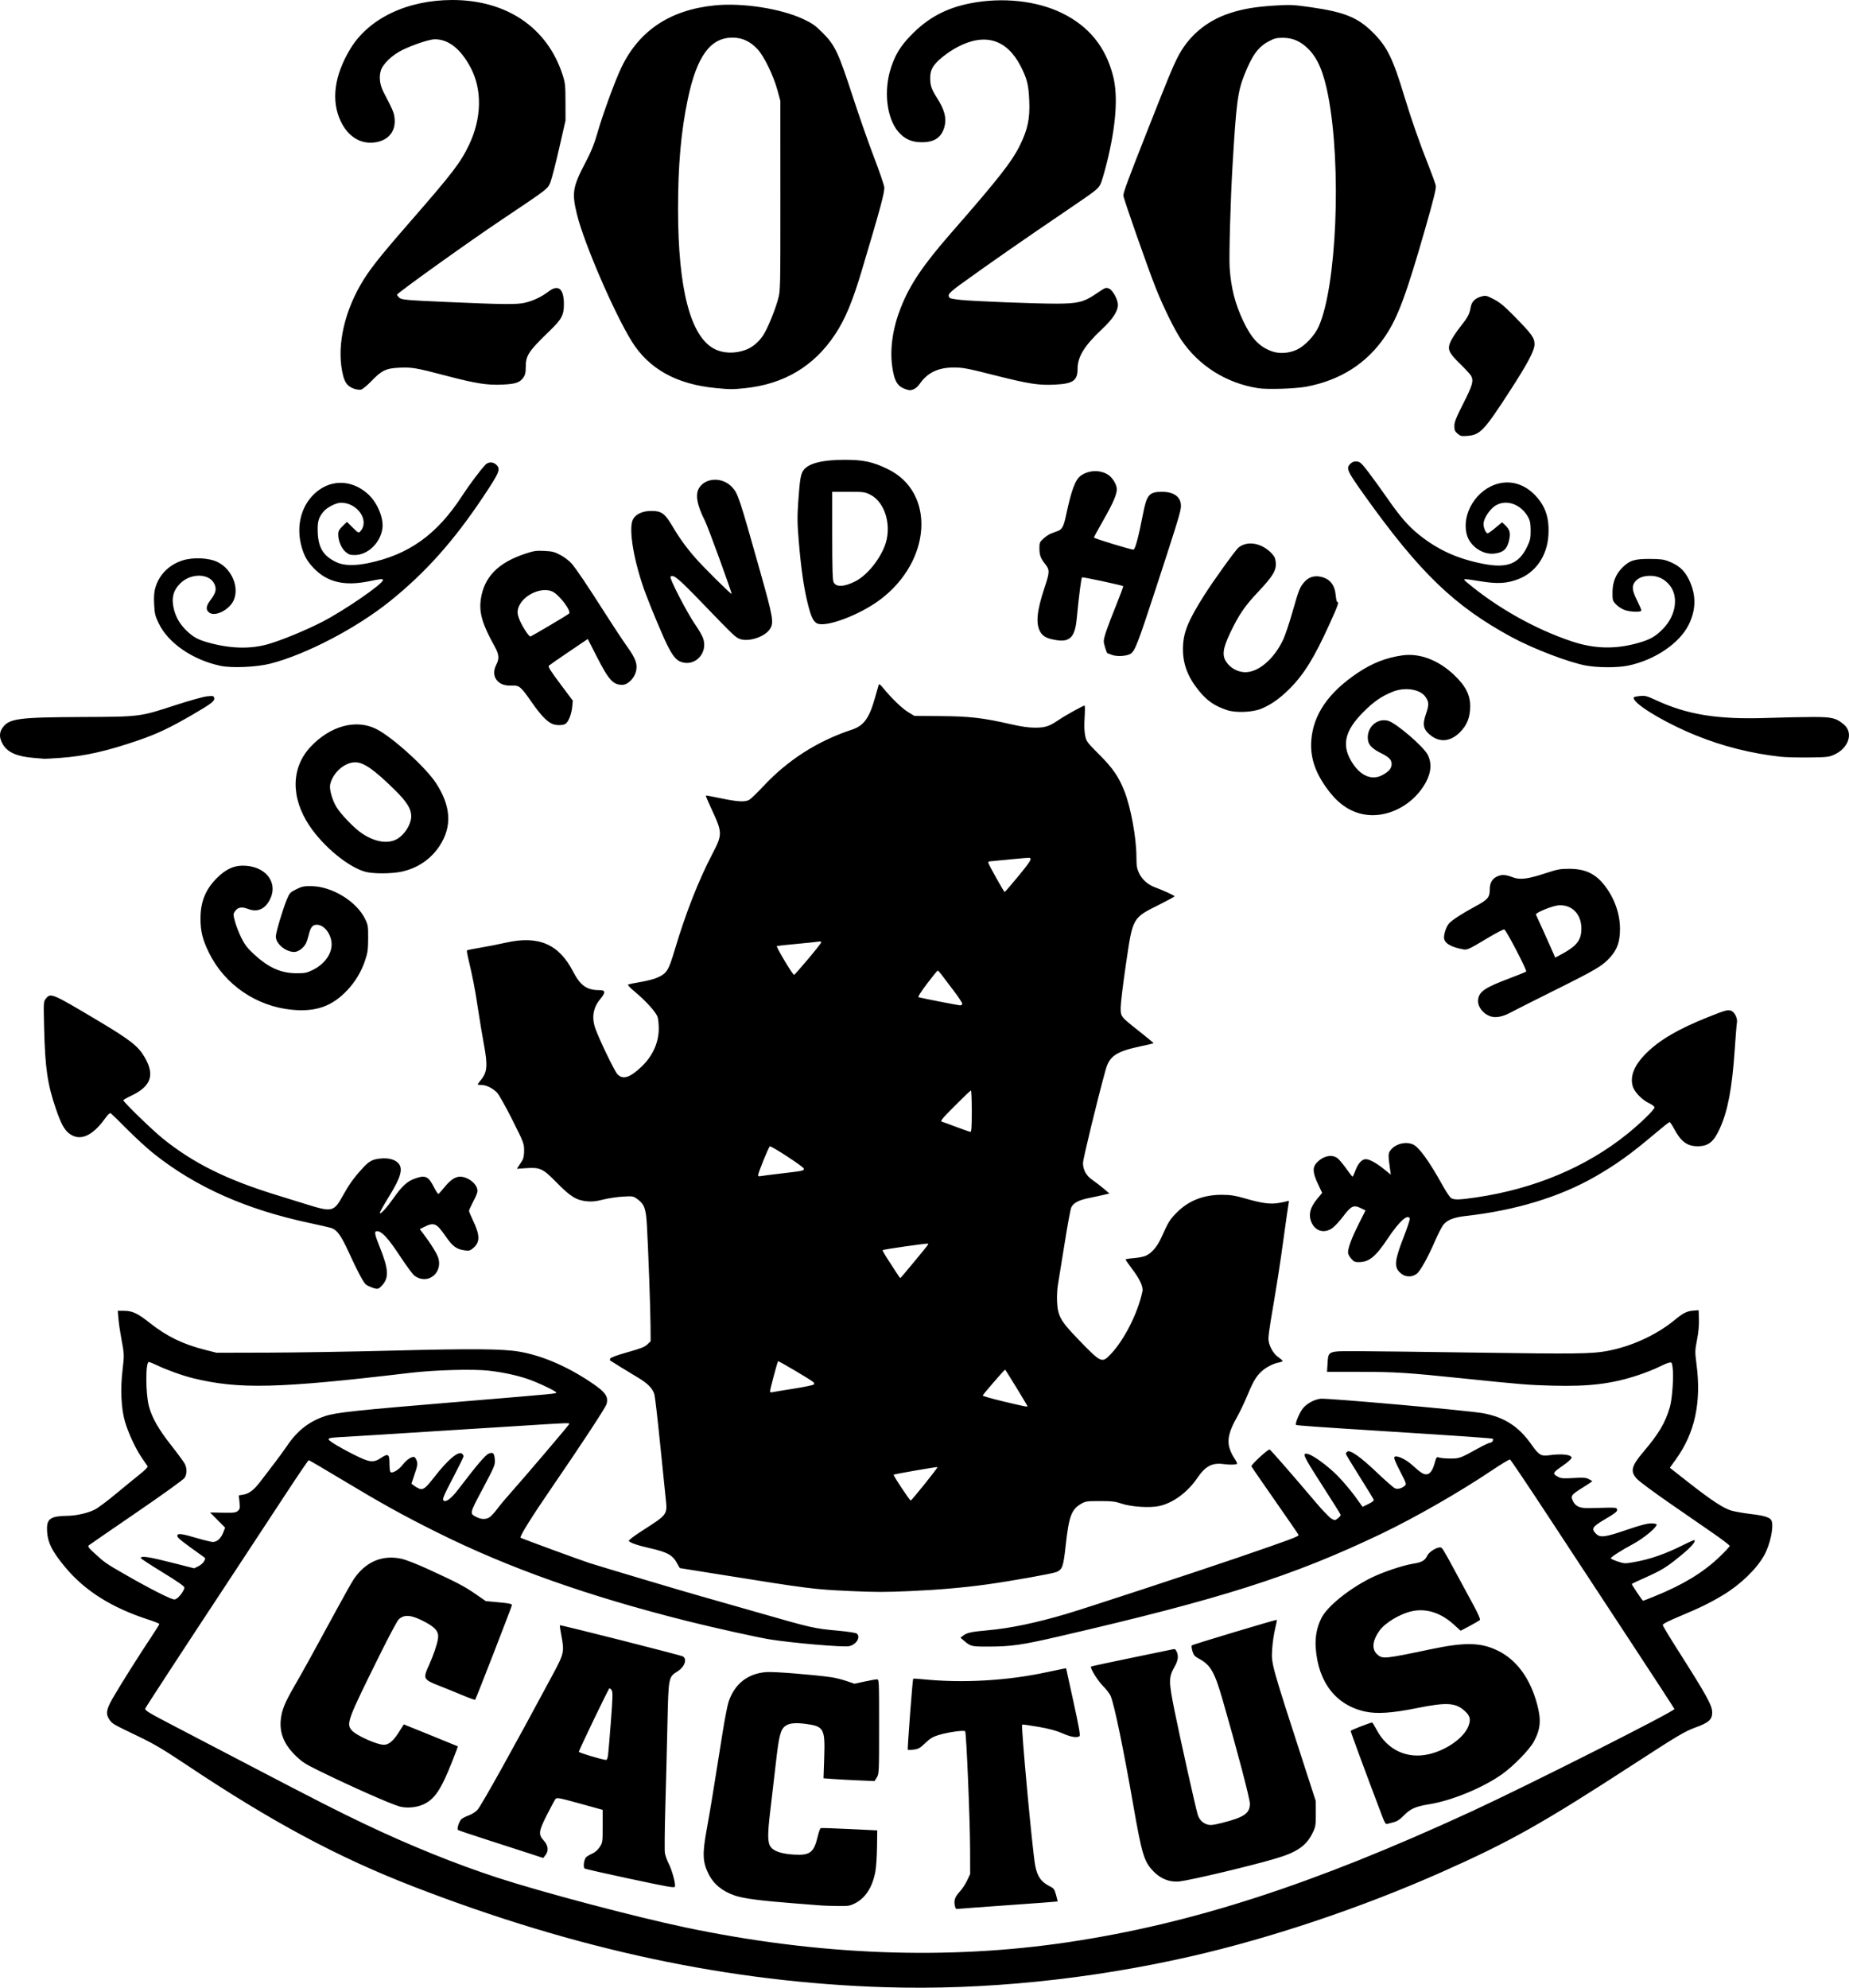 <?xml version="1.0" encoding="UTF-8" standalone="no"?>
<!-- Created with Inkscape (http://www.inkscape.org/) -->

<svg
   xmlns:dc="http://purl.org/dc/elements/1.1/"
   xmlns:cc="http://creativecommons.org/ns#"
   xmlns:rdf="http://www.w3.org/1999/02/22-rdf-syntax-ns#"
   xmlns:svg="http://www.w3.org/2000/svg"
   xmlns="http://www.w3.org/2000/svg"
   xmlns:sodipodi="http://sodipodi.sourceforge.net/DTD/sodipodi-0.dtd"
   xmlns:inkscape="http://www.inkscape.org/namespaces/inkscape"
   width="156.05mm"
   height="167.763mm"
   viewBox="0 0 156.05 167.763"
   version="1.1"
   id="svg83"
   inkscape:version="0.92.3 (2405546, 2018-03-11)"
   sodipodi:docname="2020 Go and Hug a Cactus.svg">
  <title
     id="title100">2020 Go and Hug a Cactus</title>
  <defs
     id="defs77" />
  <sodipodi:namedview
     id="base"
     pagecolor="#ffffff"
     bordercolor="#666666"
     borderopacity="1.0"
     inkscape:pageopacity="0.0"
     inkscape:pageshadow="2"
     inkscape:zoom="0.35"
     inkscape:cx="393.12084"
     inkscape:cy="134.64579"
     inkscape:document-units="mm"
     inkscape:current-layer="layer1"
     showgrid="false"
     fit-margin-top="0"
     fit-margin-left="0"
     fit-margin-right="0"
     fit-margin-bottom="0"
     inkscape:window-width="1920"
     inkscape:window-height="1017"
     inkscape:window-x="3832"
     inkscape:window-y="-8"
     inkscape:window-maximized="1" />
  <g
     inkscape:label="Layer 1"
     inkscape:groupmode="layer"
     id="layer1"
     transform="translate(-1.82,-16.695)">
    <path
       style="fill:#000000;stroke-width:1"
       d="m 76.565,184.416 c -13.17,-0.411 -26.077,-3.163 -39.835,-8.491 -6.403,-2.48 -11.955,-5.458 -19.207,-10.301 -1.904,-1.272 -2.722,-1.756 -4.004,-2.37 -2.162,-1.036 -2.224,-1.072 -2.462,-1.418 -0.33,-0.48 -0.274,-0.855 0.266,-1.797 0.595,-1.038 2.275,-3.71 3.223,-5.124 0.397,-0.593 0.722,-1.113 0.722,-1.154 0,-0.041 -0.425,-0.213 -0.943,-0.38 -3.082,-0.997 -5.35,-2.428 -7.004,-4.418 -1.179,-1.419 -1.533,-2.177 -1.533,-3.286 0,-0.808 0.367,-1.033 1.703,-1.047 0.757,-0.008 1.74,-0.229 2.319,-0.522 0.266,-0.134 1.052,-0.718 1.747,-1.297 0.695,-0.579 1.607,-1.324 2.025,-1.656 0.448,-0.355 0.735,-0.645 0.698,-0.705 -0.035,-0.056 -0.239,-0.354 -0.455,-0.663 -0.536,-0.767 -1.172,-2.125 -1.462,-3.121 -0.319,-1.097 -0.394,-2.753 -0.198,-4.372 0.149,-1.229 0.146,-1.303 -0.121,-2.715 -0.096,-0.506 -0.199,-1.221 -0.23,-1.588 l -0.056,-0.667 0.535,0.002 c 0.7,0.003 1.134,0.207 2.166,1.021 1.452,1.146 2.783,1.794 4.659,2.271 l 0.982,0.249 4.28,-0.01 c 2.354,-0.005 7.117,-0.083 10.584,-0.172 6.713,-0.173 9.27,-0.152 10.676,0.087 1.857,0.316 3.908,1.18 5.89,2.482 1.391,0.914 1.677,1.298 1.469,1.971 -0.093,0.302 -2.193,3.5 -4.572,6.963 -1.736,2.528 -2.792,4.224 -2.672,4.29 0.191,0.105 5.031,1.883 5.821,2.138 0.915,0.296 8.558,2.574 9.25,2.757 0.278,0.074 2.462,0.697 4.851,1.384 4.7,1.352 4.818,1.379 6.909,1.57 0.782,0.071 1.466,0.178 1.542,0.241 0.357,0.296 -0.047,0.95 -0.659,1.065 -0.512,0.096 -4.762,-0.268 -6.657,-0.571 -1.06,-0.169 -4.738,-0.985 -6.971,-1.545 -8.416,-2.113 -15.134,-4.497 -21.191,-7.521 -2.876,-1.436 -4.597,-2.391 -8.046,-4.465 -1.461,-0.879 -2.689,-1.598 -2.727,-1.598 -0.039,0 -0.831,1.161 -1.761,2.579 -2.133,3.254 -3.506,5.342 -5.385,8.192 -3.586,5.437 -6.66,10.146 -6.658,10.201 0.004,0.169 0.317,0.357 2.392,1.439 1.24,0.647 4.057,2.117 6.259,3.267 5.851,3.056 7.544,3.918 9.819,5.003 3.852,1.836 7.728,3.404 11.28,4.562 3.757,1.225 11.586,3.297 15.835,4.19 11.242,2.363 22.096,2.778 32.37,1.239 10.44,-1.564 20.604,-4.859 33.916,-10.994 4.713,-2.172 17.234,-8.492 17.192,-8.677 -0.01,-0.046 -1.703,-2.646 -3.762,-5.779 -2.058,-3.133 -5.152,-7.843 -6.875,-10.467 -1.723,-2.624 -3.18,-4.789 -3.238,-4.812 -0.058,-0.022 -0.748,0.392 -1.534,0.921 -2.705,1.82 -6.525,4.01 -9.359,5.363 -7.48,3.573 -13.482,5.483 -27.169,8.647 -3.194,0.738 -4.04,0.858 -6.074,0.858 -1.311,0 -1.391,-0.02 -1.937,-0.486 l -0.308,-0.262 0.225,-0.175 c 0.318,-0.247 0.703,-0.331 2.066,-0.45 1.874,-0.164 4.089,-0.626 6.673,-1.392 1.615,-0.479 10.846,-3.511 14.45,-4.746 4.426,-1.517 5.168,-1.794 5.122,-1.913 -0.023,-0.059 -0.918,-1.362 -1.99,-2.894 -1.071,-1.532 -1.967,-2.835 -1.99,-2.896 -0.047,-0.123 1.405,-1.464 1.538,-1.42 0.083,0.028 1.951,2.169 3.9,4.471 0.557,0.658 1.146,1.271 1.309,1.364 0.291,0.164 0.302,0.164 0.552,-0.028 0.14,-0.108 0.246,-0.239 0.234,-0.292 -0.012,-0.053 -0.731,-1.199 -1.597,-2.548 -1.584,-2.465 -1.699,-2.72 -1.164,-2.586 0.467,0.117 1.712,1.035 2.507,1.847 0.456,0.466 1.115,1.244 1.466,1.73 l 0.637,0.883 0.492,-0.241 c 0.344,-0.169 0.477,-0.282 0.44,-0.376 -0.029,-0.074 -0.568,-0.955 -1.199,-1.958 -0.631,-1.003 -1.147,-1.86 -1.147,-1.904 0,-0.045 0.053,-0.126 0.119,-0.18 0.225,-0.187 1.124,0.445 2.497,1.755 0.729,0.696 1.423,1.301 1.541,1.346 0.236,0.089 0.579,-0.006 0.826,-0.229 0.143,-0.129 0.112,-0.221 -0.412,-1.231 -0.404,-0.778 -0.538,-1.121 -0.468,-1.192 0.17,-0.173 0.951,0.186 1.507,0.692 0.667,0.608 0.922,0.776 1.173,0.776 0.304,0 0.532,-0.301 0.708,-0.931 0.152,-0.546 0.162,-0.558 0.406,-0.482 0.138,0.043 0.561,0.078 0.94,0.078 0.753,0 0.837,-0.031 2.347,-0.871 0.456,-0.253 0.902,-0.461 0.992,-0.462 0.16,-0.001 0.32,-0.238 0.225,-0.333 -0.049,-0.049 -2.55,-0.225 -9.041,-0.635 -5.88,-0.371 -7.513,-0.488 -7.565,-0.539 -0.091,-0.091 0.255,-0.954 0.537,-1.337 0.312,-0.424 0.927,-0.78 1.505,-0.87 0.498,-0.077 12.53,0.995 13.76,1.226 1.808,0.34 3.005,1.121 4.088,2.667 0.596,0.851 0.795,0.971 1.451,0.879 1.073,-0.151 1.917,-0.059 1.915,0.209 -0.001,0.092 -0.323,0.38 -0.783,0.699 -0.842,0.584 -0.864,0.65 -0.305,0.938 0.203,0.105 0.472,0.121 1.252,0.073 0.829,-0.05 1.043,-0.035 1.29,0.093 0.163,0.084 0.296,0.166 0.296,0.181 0,0.015 -0.392,0.273 -0.871,0.573 -0.924,0.578 -0.984,0.671 -0.738,1.146 0.22,0.426 0.613,0.577 1.42,0.546 0.382,-0.015 1.047,-0.03 1.478,-0.035 0.716,-0.007 0.784,0.008 0.806,0.176 0.019,0.146 -0.187,0.308 -0.989,0.78 -1.118,0.657 -1.219,0.818 -0.787,1.249 0.344,0.344 0.754,0.292 2.559,-0.326 1.146,-0.392 1.749,-0.552 2.083,-0.552 0.282,0 0.47,0.041 0.47,0.102 0,0.247 -1.113,1.166 -1.97,1.626 -1.036,0.556 -1.896,1.109 -1.896,1.219 0,0.042 0.261,0.162 0.579,0.268 0.554,0.184 0.614,0.187 1.358,0.055 1.404,-0.248 2.655,-0.685 4.239,-1.48 0.461,-0.232 0.856,-0.403 0.878,-0.381 0.123,0.123 -0.274,0.586 -1.058,1.231 -1.266,1.042 -1.653,1.286 -2.996,1.89 -0.657,0.295 -1.211,0.553 -1.232,0.574 -0.037,0.037 0.893,1.43 0.954,1.43 0.017,0 0.498,-0.191 1.07,-0.424 2.325,-0.948 4.01,-1.976 5.368,-3.274 0.479,-0.458 0.87,-0.88 0.868,-0.937 -0.002,-0.057 -0.632,-0.539 -1.4,-1.071 -0.768,-0.532 -2.433,-1.683 -3.701,-2.56 -1.268,-0.876 -2.481,-1.775 -2.696,-1.996 -0.619,-0.638 -0.522,-1.084 0.499,-2.291 1.333,-1.575 1.853,-2.452 2.246,-3.783 0.209,-0.709 0.341,-2.653 0.231,-3.391 -0.061,-0.409 -0.076,-0.426 -0.312,-0.369 -0.136,0.033 -0.532,0.202 -0.881,0.376 -0.348,0.174 -1.114,0.476 -1.703,0.672 -2.208,0.735 -4.124,0.97 -7.236,0.889 -2.026,-0.053 -2.689,-0.107 -7.593,-0.616 -4.636,-0.481 -5.715,-0.55 -8.641,-0.55 l -2.796,-0.001 0.045,-0.707 c 0.069,-1.069 0.006,-1.043 2.497,-1.038 1.121,0.002 5.765,0.059 10.321,0.125 7.99,0.117 9.459,0.1 10.713,-0.128 2.074,-0.376 4.194,-1.34 5.743,-2.611 0.759,-0.623 1.048,-0.767 1.63,-0.811 l 0.414,-0.032 0.027,0.757 c 0.017,0.488 -0.04,1.105 -0.161,1.733 -0.179,0.927 -0.181,1.027 -0.05,2.031 0.427,3.257 -0.125,5.824 -1.734,8.064 l -0.512,0.712 1.491,1.172 c 2.016,1.585 3.045,2.261 3.732,2.454 0.308,0.086 1.056,0.215 1.662,0.286 1.118,0.131 1.596,0.288 1.699,0.557 0.203,0.529 -0.118,2.022 -0.632,2.941 -0.641,1.146 -2.005,2.459 -3.463,3.335 -1.1,0.661 -1.946,1.075 -3.625,1.777 -0.977,0.408 -1.469,0.66 -1.463,0.749 0.005,0.073 0.558,0.995 1.228,2.048 2.499,3.927 2.949,4.743 2.946,5.345 -0.003,0.586 -0.299,0.853 -1.372,1.241 -0.918,0.331 -1.531,0.694 -5.067,2.992 -7.906,5.139 -10.624,6.669 -16.429,9.246 -6.723,2.985 -14.367,5.552 -21.123,7.095 -8.572,1.957 -17.524,2.862 -25.77,2.604 z M 17.082,151.268 c 0.167,-0.219 0.303,-0.475 0.303,-0.57 0,-0.124 -0.51,-0.484 -1.841,-1.298 -1.012,-0.62 -1.841,-1.161 -1.841,-1.202 0,-0.215 0.656,-0.118 2.69,0.4 l 1.816,0.462 0.346,-0.17 c 0.19,-0.093 0.408,-0.283 0.485,-0.421 0.129,-0.233 0.125,-0.261 -0.045,-0.382 -1.891,-1.347 -2.209,-1.6 -2.209,-1.764 0,-0.243 0.323,-0.206 1.687,0.196 0.589,0.173 1.179,0.315 1.313,0.315 0.349,0 0.689,-0.307 0.873,-0.789 l 0.16,-0.419 -0.635,-0.639 -0.635,-0.639 1.076,0.019 c 0.95,0.017 1.099,-0.002 1.272,-0.159 0.175,-0.158 0.19,-0.24 0.136,-0.741 l -0.06,-0.564 0.358,-0.057 c 0.513,-0.082 0.914,-0.387 1.472,-1.121 0.269,-0.353 0.791,-1.036 1.161,-1.517 0.369,-0.481 0.852,-1.143 1.073,-1.472 0.869,-1.292 1.869,-2.075 3.223,-2.523 0.947,-0.313 2.426,-0.47 11.775,-1.248 7.757,-0.646 7.731,-0.643 7.731,-0.741 0,-0.114 -1.609,-0.876 -2.431,-1.151 -0.955,-0.32 -2.082,-0.559 -3.275,-0.696 -1.291,-0.148 -4.56,-0.058 -6.581,0.182 -11.177,1.324 -14.482,1.406 -18.361,0.457 -0.884,-0.216 -2.264,-0.712 -3.077,-1.105 -0.3,-0.145 -0.597,-0.264 -0.66,-0.264 -0.283,0 -0.279,2.632 0.006,3.728 0.249,0.961 0.819,1.96 1.886,3.312 0.559,0.708 1.079,1.419 1.155,1.579 0.186,0.392 0.173,0.853 -0.034,1.166 -0.095,0.144 -1.889,1.434 -4.057,2.918 -2.138,1.462 -3.947,2.709 -4.02,2.77 -0.112,0.093 -0.026,0.209 0.53,0.718 0.815,0.746 0.933,0.827 2.527,1.742 2.178,1.249 3.933,2.136 4.176,2.11 0.142,-0.015 0.338,-0.171 0.529,-0.422 z m 26.112,-6.561 c 0.136,-0.107 0.414,-0.42 0.617,-0.695 0.203,-0.275 0.729,-0.903 1.169,-1.394 1.052,-1.176 4.84,-5.627 4.879,-5.733 0.042,-0.114 -0.031,-0.111 -4.034,0.144 -1.949,0.124 -4.931,0.311 -6.627,0.416 -1.696,0.105 -3.974,0.25 -5.062,0.322 -1.088,0.073 -2.517,0.16 -3.175,0.195 -1.633,0.086 -1.667,0.104 -1.006,0.543 0.295,0.196 1.054,0.617 1.687,0.937 1.376,0.695 1.681,0.733 2.342,0.296 0.596,-0.395 0.705,-0.327 0.706,0.444 7e-4,0.343 0.032,0.671 0.069,0.729 0.12,0.187 0.689,-0.131 1.034,-0.576 0.319,-0.413 0.694,-0.679 0.955,-0.679 0.074,0 0.182,0.142 0.24,0.316 0.091,0.274 0.068,0.423 -0.17,1.127 l -0.274,0.812 0.2,0.158 c 0.11,0.087 0.311,0.205 0.447,0.262 0.327,0.138 0.548,-0.026 1.244,-0.924 1.173,-1.514 2.073,-2.277 2.381,-2.021 0.072,0.06 0.131,0.156 0.131,0.215 0,0.058 -0.411,0.892 -0.912,1.852 -0.765,1.464 -0.893,1.767 -0.79,1.874 0.191,0.198 0.648,-0.14 1.242,-0.918 1.585,-2.077 2.293,-2.911 2.57,-3.026 0.38,-0.157 0.483,-0.055 0.528,0.521 0.032,0.415 -0.032,0.567 -1.015,2.421 -1.153,2.176 -1.14,2.108 -0.488,2.429 0.406,0.2 0.821,0.183 1.113,-0.046 z m 39.208,32.813 c -0.086,-0.456 0.015,-0.736 0.424,-1.179 0.2,-0.217 0.478,-0.639 0.618,-0.938 l 0.255,-0.544 -0.006,-2.071 c -0.007,-2.531 -0.314,-9.862 -0.418,-9.978 -0.101,-0.112 -1.491,0.087 -2.254,0.323 -0.472,0.146 -0.711,0.291 -1.111,0.676 -0.436,0.419 -0.578,0.499 -0.972,0.551 -0.254,0.034 -0.481,0.042 -0.504,0.019 -0.045,-0.045 0.403,-5.95 0.455,-6.003 0.017,-0.017 0.402,0.006 0.855,0.051 3.368,0.335 7.103,0.118 10.442,-0.605 0.582,-0.126 1.183,-0.251 1.335,-0.279 l 0.276,-0.049 0.62,2.833 c 0.475,2.167 0.594,2.85 0.506,2.905 -0.235,0.149 -0.726,0.066 -1.432,-0.245 -0.514,-0.226 -1.117,-0.389 -2.045,-0.551 -0.724,-0.127 -1.336,-0.211 -1.36,-0.187 -0.107,0.107 0.862,10.602 1.097,11.871 0.174,0.944 0.497,1.407 1.241,1.78 0.333,0.167 0.391,0.247 0.523,0.722 0.082,0.294 0.139,0.544 0.127,0.556 -0.012,0.012 -1.8,0.146 -3.974,0.299 -2.174,0.153 -4.107,0.295 -4.296,0.316 -0.327,0.036 -0.345,0.024 -0.401,-0.274 z m -11.313,-0.008 c -0.202,-0.018 -1.176,-0.094 -2.163,-0.17 -2.864,-0.221 -4.311,-0.407 -5.05,-0.652 -1.079,-0.358 -1.82,-0.96 -2.256,-1.834 -0.507,-1.015 -0.534,-1.707 -0.146,-3.816 0.267,-1.452 0.61,-3.546 1.331,-8.118 0.181,-1.149 0.412,-2.33 0.513,-2.623 0.52,-1.514 1.64,-2.379 3.215,-2.484 0.627,-0.042 3.923,0.222 5.43,0.434 0.329,0.046 0.907,0.19 1.284,0.318 l 0.686,0.234 0.854,-0.185 c 0.47,-0.102 0.937,-0.185 1.04,-0.185 0.183,0 0.186,0.05 0.185,3.981 -3.48e-4,3.863 -0.006,3.99 -0.191,4.293 l -0.19,0.312 -1.397,-0.061 c -0.768,-0.033 -1.738,-0.086 -2.155,-0.118 l -0.758,-0.057 0.059,-1.762 c 0.081,-2.426 -0.026,-2.623 -1.538,-2.826 -0.864,-0.116 -1.373,-0.072 -1.71,0.149 -0.424,0.278 -0.565,0.799 -0.815,2.999 -0.129,1.135 -0.341,2.954 -0.472,4.042 -0.261,2.176 -0.255,2.821 0.028,3.202 0.268,0.36 0.947,0.581 1.965,0.638 1.346,0.076 1.673,-0.174 1.991,-1.522 0.088,-0.375 0.204,-0.697 0.257,-0.716 0.053,-0.019 1.148,0.017 2.433,0.079 l 2.338,0.114 -0.02,1.427 c -0.011,0.785 -0.075,1.717 -0.143,2.072 -0.25,1.31 -0.842,2.221 -1.729,2.663 -0.429,0.214 -0.566,0.234 -1.49,0.22 -0.56,-0.008 -1.183,-0.03 -1.385,-0.047 z m -16.071,-2.24 c -2.056,-0.441 -3.79,-0.833 -3.853,-0.872 -0.142,-0.088 -0.071,-0.726 0.104,-0.938 0.067,-0.081 0.296,-0.222 0.51,-0.313 0.253,-0.108 0.477,-0.302 0.646,-0.556 0.254,-0.383 0.258,-0.412 0.258,-1.77 v -1.38 l -1.933,-0.532 c -1.789,-0.492 -1.942,-0.52 -2.052,-0.376 -0.066,0.086 -0.387,0.681 -0.713,1.323 -0.712,1.4 -0.744,1.657 -0.272,2.18 0.38,0.421 0.429,0.864 0.137,1.235 l -0.185,0.235 -1.08,-0.355 c -0.594,-0.195 -2.199,-0.713 -3.565,-1.152 -1.367,-0.438 -2.515,-0.826 -2.552,-0.86 -0.104,-0.098 0.101,-0.73 0.295,-0.91 0.095,-0.088 0.373,-0.231 0.618,-0.318 0.245,-0.086 0.573,-0.293 0.73,-0.46 0.315,-0.335 3.086,-5.314 6.372,-11.448 0.952,-1.778 0.976,-1.891 0.699,-3.351 -0.079,-0.416 -0.129,-0.771 -0.111,-0.789 0.049,-0.049 10.158,2.512 10.375,2.628 0.394,0.211 0.155,0.892 -0.445,1.265 -0.763,0.474 -0.764,0.48 -0.85,4.393 -0.041,1.875 -0.121,5.017 -0.178,6.983 -0.056,1.965 -0.074,3.746 -0.038,3.958 0.035,0.211 0.184,0.622 0.33,0.913 0.274,0.545 0.571,1.629 0.521,1.907 -0.025,0.14 -0.437,0.07 -3.766,-0.643 z m -1.882,-10.422 c 0.028,-0.215 0.136,-1.496 0.24,-2.847 0.156,-2.026 0.169,-2.489 0.071,-2.646 -0.065,-0.105 -0.154,-0.179 -0.198,-0.164 -0.074,0.025 -2.537,5.142 -2.574,5.35 -0.014,0.079 1.936,0.665 2.301,0.691 0.061,0.004 0.132,-0.164 0.16,-0.383 z m 47.483,10.605 c -0.556,-0.113 -1.038,-0.388 -1.472,-0.842 -0.775,-0.81 -0.957,-1.411 -1.688,-5.599 -0.833,-4.773 -1.594,-8.44 -1.904,-9.183 -0.074,-0.177 -0.364,-0.555 -0.644,-0.839 -0.471,-0.477 -1.117,-1.531 -1.007,-1.641 0.026,-0.026 1.541,-0.353 3.366,-0.726 1.825,-0.373 3.414,-0.702 3.531,-0.731 0.166,-0.042 0.235,-0.001 0.321,0.187 0.176,0.387 0.128,0.754 -0.17,1.281 -0.509,0.902 -0.509,1.226 0.004,3.76 0.478,2.36 1.776,8.176 1.946,8.72 0.135,0.432 0.412,0.719 0.809,0.837 0.271,0.081 0.494,0.056 1.294,-0.147 1.819,-0.461 2.301,-0.798 2.301,-1.608 0,-0.416 -1.089,-4.564 -2.296,-8.746 -0.688,-2.382 -1.016,-2.955 -2.004,-3.492 -0.366,-0.199 -0.452,-0.3 -0.552,-0.646 -0.065,-0.225 -0.087,-0.44 -0.049,-0.477 0.077,-0.075 7.14,-2.197 7.18,-2.157 0.014,0.014 -0.057,0.373 -0.159,0.798 -0.101,0.425 -0.209,1.187 -0.24,1.693 -0.075,1.248 -0.108,1.129 2.87,10.309 l 0.806,2.485 0.006,1.058 c 0.005,0.96 -0.017,1.107 -0.239,1.581 -0.53,1.13 -1.315,1.683 -3.161,2.228 -2.1,0.62 -7.043,1.796 -8.099,1.927 -0.202,0.025 -0.54,0.011 -0.751,-0.032 z m 17.881,-5.402 c -1.429,-3.764 -2.715,-7.248 -2.686,-7.277 0.096,-0.096 1.758,-0.737 1.817,-0.7 0.037,0.023 0.202,0.294 0.366,0.602 0.921,1.728 2.586,2.501 4.447,2.063 1.481,-0.348 2.942,-1.395 3.312,-2.372 0.204,-0.539 0.138,-0.843 -0.269,-1.227 -0.798,-0.753 -1.528,-0.801 -4.145,-0.274 -2.024,0.408 -3.303,0.494 -4.28,0.287 -2.48,-0.524 -4.001,-2.477 -4.2,-5.394 -0.062,-0.908 0.1,-1.749 0.483,-2.509 0.493,-0.977 2.299,-2.441 4.166,-3.377 0.951,-0.477 2.692,-1.065 3.554,-1.201 0.758,-0.12 1.012,-0.264 1.216,-0.691 0.144,-0.301 0.747,-0.689 1.073,-0.689 0.182,0 0.202,0.033 1.305,2.071 0.548,1.012 1.254,2.317 1.569,2.899 0.331,0.612 0.54,1.097 0.496,1.15 -0.042,0.051 -0.426,0.277 -0.853,0.503 l -0.776,0.411 -0.586,-0.53 c -1.088,-0.985 -2.306,-1.376 -3.503,-1.124 -0.993,0.209 -2.265,0.962 -2.747,1.628 -0.631,0.87 -0.694,1.616 -0.175,2.052 0.437,0.367 0.629,0.347 4.5,-0.468 2.909,-0.613 4.262,-0.577 5.704,0.151 1.566,0.791 2.682,2.334 3.268,4.521 0.35,1.308 0.28,2.082 -0.286,3.129 -0.367,0.679 -1.71,2.057 -2.676,2.745 -1.6,1.141 -4.248,2.235 -6.147,2.539 -1.16,0.186 -1.602,0.382 -2.153,0.954 -0.313,0.324 -0.555,0.485 -0.846,0.56 -0.224,0.058 -0.475,0.125 -0.559,0.149 -0.117,0.034 -0.207,-0.101 -0.389,-0.581 z m -82.937,-0.888 c -0.729,-0.19 -4.174,-1.717 -6.902,-3.06 -1.107,-0.545 -1.379,-0.724 -1.939,-1.278 -0.936,-0.926 -1.321,-1.887 -1.204,-3.006 0.083,-0.794 0.335,-1.414 1.143,-2.815 0.801,-1.389 1.661,-2.947 3.519,-6.374 0.672,-1.24 1.349,-2.441 1.504,-2.668 0.992,-1.454 2.384,-2.054 3.982,-1.718 0.396,0.083 1.308,0.437 2.301,0.893 2.44,1.12 3.029,1.429 3.984,2.088 l 0.866,0.598 1.113,0.105 c 0.919,0.087 1.109,0.13 1.09,0.249 -0.028,0.175 -3.032,7.911 -3.097,7.976 -0.025,0.025 -0.494,-0.142 -1.04,-0.372 -0.547,-0.23 -1.429,-0.589 -1.961,-0.797 -1.391,-0.546 -1.42,-0.602 -0.898,-1.751 0.366,-0.806 0.69,-1.754 0.761,-2.231 0.087,-0.583 -0.191,-0.941 -1.107,-1.424 -1.141,-0.602 -1.733,-0.656 -2.214,-0.205 -0.114,0.107 -0.806,1.402 -1.538,2.878 -2.797,5.64 -2.899,5.91 -2.419,6.48 0.359,0.427 2.124,1.22 2.712,1.22 0.407,-0.001 0.794,-0.322 1.246,-1.036 l 0.435,-0.686 2.27,0.918 c 1.249,0.505 2.279,0.926 2.29,0.935 0.011,0.01 -0.199,0.574 -0.468,1.255 -0.935,2.37 -1.471,3.181 -2.392,3.624 -0.583,0.281 -1.417,0.364 -2.038,0.202 z m 37.89,-18.195 c -2.887,-0.125 -3.482,-0.201 -10.78,-1.374 -1.895,-0.304 -3.458,-0.554 -3.473,-0.554 -0.015,0 -0.107,-0.155 -0.204,-0.345 -0.387,-0.752 -0.811,-0.993 -2.367,-1.347 -1.037,-0.236 -1.638,-0.446 -1.738,-0.608 -0.032,-0.051 0.452,-0.421 1.075,-0.822 2.258,-1.451 2.186,-1.349 2.024,-2.884 -0.06,-0.569 -0.275,-2.671 -0.477,-4.671 -0.202,-2 -0.411,-3.791 -0.464,-3.982 -0.14,-0.503 -0.566,-0.937 -1.413,-1.437 -0.645,-0.381 -2.263,-1.376 -2.336,-1.436 -0.014,-0.011 -0.001,-0.083 0.028,-0.158 0.033,-0.086 0.577,-0.285 1.452,-0.53 1.113,-0.312 1.455,-0.447 1.675,-0.66 l 0.276,-0.268 -0.007,-1.263 c -0.008,-1.406 -0.198,-6.68 -0.308,-8.536 -0.082,-1.394 -0.216,-1.766 -0.782,-2.181 -0.369,-0.27 -0.39,-0.274 -1.25,-0.226 -0.481,0.027 -1.226,0.139 -1.657,0.249 -0.578,0.148 -0.931,0.187 -1.353,0.148 -0.901,-0.082 -1.407,-0.392 -2.559,-1.568 -1.184,-1.209 -1.404,-1.312 -2.632,-1.228 l -0.738,0.051 0.143,-0.222 c 0.079,-0.122 0.216,-0.334 0.304,-0.47 0.111,-0.172 0.161,-0.434 0.161,-0.854 1.8e-4,-0.586 -0.031,-0.667 -1,-2.598 -0.55,-1.096 -1.128,-2.123 -1.284,-2.283 -0.375,-0.384 -0.9,-0.643 -1.302,-0.643 -0.179,0 -0.326,-0.025 -0.326,-0.056 0,-0.031 0.11,-0.186 0.244,-0.345 0.562,-0.667 0.612,-1.236 0.269,-3.061 -0.123,-0.652 -0.352,-2.035 -0.509,-3.073 -0.253,-1.671 -0.426,-2.555 -0.842,-4.302 -0.063,-0.266 -0.095,-0.503 -0.07,-0.528 0.025,-0.025 0.539,-0.128 1.143,-0.23 0.604,-0.102 1.554,-0.288 2.111,-0.415 2.772,-0.63 4.496,0.104 5.695,2.425 0.612,1.185 1.161,1.576 2.208,1.576 0.548,0 0.565,0.181 0.071,0.778 -0.587,0.71 -0.721,1.554 -0.392,2.469 0.347,0.966 1.61,3.582 1.857,3.845 0.457,0.49 1.036,0.312 2.025,-0.621 0.948,-0.895 1.468,-2.044 1.467,-3.243 -2.75e-4,-0.333 -0.042,-0.756 -0.094,-0.94 -0.11,-0.394 -0.966,-1.353 -1.92,-2.147 -0.36,-0.3 -0.624,-0.572 -0.586,-0.604 0.038,-0.032 0.504,-0.131 1.035,-0.219 0.532,-0.088 1.174,-0.254 1.427,-0.368 0.832,-0.374 0.955,-0.572 1.504,-2.409 0.912,-3.054 1.987,-5.794 3.15,-8.025 0.875,-1.679 0.872,-1.787 -0.101,-3.881 -0.262,-0.565 -0.462,-1.04 -0.444,-1.057 0.018,-0.016 0.592,0.088 1.275,0.231 1.401,0.295 2.013,0.33 2.375,0.138 0.137,-0.073 0.674,-0.588 1.194,-1.145 2.073,-2.223 4.586,-3.83 7.482,-4.785 1.022,-0.337 1.478,-0.978 1.975,-2.773 0.133,-0.481 0.263,-0.936 0.289,-1.012 0.034,-0.099 0.141,-0.021 0.383,0.276 0.695,0.855 1.585,1.713 2.099,2.025 l 0.532,0.322 2.212,0.016 c 2.447,0.017 3.584,0.148 5.894,0.679 0.906,0.208 1.52,0.296 2.07,0.297 0.874,7.4e-4 1.192,-0.104 2.02,-0.665 0.542,-0.368 2.042,-1.2 2.163,-1.2 0.039,0 0.042,0.45 0.006,0.999 -0.043,0.665 -0.028,1.177 0.045,1.529 0.105,0.505 0.159,0.579 1.183,1.601 1.142,1.14 1.645,1.869 2.124,3.081 0.544,1.373 1.016,3.938 1.019,5.537 0.002,0.772 0.037,0.996 0.219,1.387 0.252,0.541 0.754,0.99 1.344,1.203 0.645,0.233 1.658,0.698 1.658,0.761 0,0.031 -0.549,0.332 -1.219,0.667 -2.369,1.185 -2.297,1.059 -2.891,5.093 -0.238,1.62 -0.436,3.242 -0.439,3.605 -0.007,0.799 -0.031,0.768 1.629,2.077 0.646,0.51 1.16,0.941 1.142,0.959 -0.018,0.018 -0.506,0.133 -1.085,0.256 -2.061,0.436 -2.635,0.824 -2.958,1.994 -0.695,2.516 -1.908,7.513 -1.908,7.857 0,0.584 0.278,1.083 0.805,1.441 0.241,0.164 0.66,0.486 0.932,0.715 l 0.494,0.418 -0.448,0.107 c -0.246,0.059 -0.815,0.182 -1.264,0.272 -0.883,0.179 -1.325,0.412 -1.51,0.798 -0.065,0.135 -0.321,1.521 -0.568,3.08 -0.248,1.559 -0.5,3.118 -0.56,3.464 -0.06,0.346 -0.092,0.988 -0.069,1.427 0.061,1.206 0.295,1.617 1.814,3.189 1.898,1.964 1.969,1.997 2.684,1.255 1.155,-1.199 2.314,-3.479 2.705,-5.325 0.083,-0.392 -0.219,-1.042 -0.906,-1.95 -0.284,-0.376 -0.517,-0.712 -0.517,-0.746 0,-0.034 0.303,-0.086 0.673,-0.113 0.37,-0.028 0.82,-0.112 0.999,-0.187 0.507,-0.212 0.99,-0.765 1.336,-1.529 0.62,-1.37 0.721,-1.534 1.315,-2.134 1.008,-1.019 2.285,-1.513 3.868,-1.497 0.687,0.007 1.085,0.07 1.859,0.295 1.427,0.415 2.124,0.513 2.839,0.4 0.327,-0.052 0.669,-0.124 0.761,-0.16 0.138,-0.054 0.158,-0.029 0.117,0.153 -0.027,0.12 -0.217,1.441 -0.422,2.934 -0.339,2.463 -0.526,3.661 -1.099,7.041 -0.103,0.607 -0.187,1.272 -0.188,1.478 -10e-4,0.527 0.386,1.253 0.831,1.562 0.201,0.139 0.365,0.284 0.365,0.322 0,0.038 -0.153,0.098 -0.34,0.133 -0.5,0.094 -1.168,0.459 -1.541,0.844 -0.412,0.424 -0.644,0.84 -1.15,2.058 -0.221,0.532 -0.6,1.318 -0.843,1.749 -0.609,1.078 -0.792,1.772 -0.644,2.437 0.062,0.278 0.255,0.712 0.427,0.963 0.173,0.251 0.284,0.475 0.247,0.498 -0.13,0.08 -0.624,0.088 -1.131,0.02 -0.972,-0.131 -1.541,0.169 -2.22,1.169 -0.824,1.213 -2.046,2.114 -3.217,2.371 -0.779,0.171 -2.363,0.072 -3.163,-0.199 -0.546,-0.185 -0.826,-0.218 -1.841,-0.218 -1.139,0 -1.217,0.012 -1.626,0.252 -0.782,0.46 -1.001,1.065 -1.267,3.506 -0.195,1.79 -0.275,2.016 -0.785,2.229 -0.341,0.142 -3.802,0.76 -5.848,1.044 -1.972,0.273 -4.145,0.463 -6.458,0.563 -2.256,0.097 -2.852,0.097 -5.213,-0.006 z m 6.411,-9.03 c 0.614,-0.768 1.104,-1.41 1.088,-1.426 -0.038,-0.038 -3.658,0.59 -3.713,0.645 -0.053,0.053 1.355,2.177 1.444,2.177 0.036,0 0.567,-0.629 1.181,-1.397 z m 8.666,-6.571 c 0,-0.059 -1.847,-3.077 -1.882,-3.077 -0.062,0 -1.891,2.115 -1.891,2.186 0,0.045 0.797,0.272 1.772,0.503 1.889,0.448 2.002,0.469 2.002,0.388 z m -19.696,-1.477 c 0.886,-0.139 1.64,-0.298 1.676,-0.352 0.036,-0.054 0.015,-0.143 -0.046,-0.198 -0.23,-0.206 -2.933,-1.803 -2.977,-1.759 -0.06,0.059 -0.677,2.371 -0.678,2.536 -2.79e-4,0.083 0.069,0.108 0.207,0.075 0.114,-0.027 0.932,-0.164 1.818,-0.303 z M 78.921,123.251 c 1.328,-1.612 1.27,-1.536 1.214,-1.592 -0.05,-0.051 -3.754,0.48 -3.821,0.547 -0.023,0.023 0.155,0.345 0.395,0.716 0.241,0.371 0.577,0.891 0.748,1.157 0.171,0.266 0.327,0.483 0.347,0.483 0.02,0 0.523,-0.59 1.117,-1.312 z m -11.099,-7.524 c 1.807,-0.212 1.841,-0.219 1.841,-0.4 0,-0.144 -2.725,-1.928 -2.871,-1.879 -0.093,0.031 -0.985,2.228 -0.991,2.442 -0.002,0.074 0.073,0.1 0.204,0.071 0.114,-0.025 0.932,-0.131 1.818,-0.234 z M 83.836,110.48 c 0,-0.962 -0.032,-1.749 -0.07,-1.749 -0.039,0 -0.65,0.581 -1.358,1.291 -1.078,1.08 -1.257,1.299 -1.103,1.341 0.101,0.028 0.66,0.23 1.243,0.451 0.582,0.22 1.11,0.404 1.173,0.408 0.088,0.006 0.115,-0.4 0.115,-1.741 z m -0.802,-9.047 c 0.025,-0.066 -0.303,-0.573 -0.73,-1.127 -0.427,-0.554 -0.888,-1.162 -1.025,-1.351 -0.137,-0.189 -0.28,-0.344 -0.316,-0.345 -0.036,-0.001 -0.442,0.496 -0.901,1.104 -0.54,0.715 -0.793,1.121 -0.716,1.148 0.16,0.056 3.3,0.67 3.491,0.682 0.083,0.005 0.172,-0.044 0.197,-0.11 z M 70.014,97.646 c 0.617,-0.731 1.121,-1.374 1.121,-1.428 0,-0.054 -0.093,-0.079 -0.207,-0.055 -0.114,0.024 -0.932,0.11 -1.818,0.192 -0.886,0.081 -1.661,0.164 -1.723,0.184 -0.104,0.034 1.325,2.429 1.453,2.435 0.029,10e-4 0.557,-0.596 1.173,-1.327 z m 17.721,-6.966 c 1.003,-1.219 1.172,-1.486 1.002,-1.579 -0.038,-0.021 -0.794,0.036 -1.68,0.126 -0.886,0.09 -1.665,0.167 -1.732,0.17 -0.067,0.003 -0.108,0.059 -0.092,0.124 0.049,0.195 1.314,2.454 1.375,2.457 0.031,0.001 0.539,-0.583 1.127,-1.299 z M 33.192,125.351 c -0.19,-0.068 -0.409,-0.176 -0.487,-0.24 -0.215,-0.178 -0.72,-1.126 -1.429,-2.68 -0.668,-1.464 -1.008,-1.938 -1.505,-2.097 -0.156,-0.05 -0.98,-0.239 -1.831,-0.42 -5.342,-1.139 -9.589,-3.028 -13.132,-5.842 -0.532,-0.422 -1.526,-1.33 -2.209,-2.018 -0.683,-0.688 -1.308,-1.302 -1.387,-1.364 -0.123,-0.096 -0.209,-0.025 -0.58,0.479 -1.062,1.446 -2.095,1.862 -2.97,1.194 -0.42,-0.32 -0.693,-0.826 -1.125,-2.084 -0.709,-2.065 -0.91,-3.441 -0.993,-6.793 -0.055,-2.226 -0.053,-2.258 0.147,-2.508 0.404,-0.504 0.495,-0.466 4.377,1.847 2.784,1.659 3.427,2.166 3.987,3.146 0.841,1.472 0.502,2.413 -1.152,3.199 -0.37,0.176 -0.672,0.349 -0.672,0.386 0,0.146 2.445,2.519 3.334,3.235 2.579,2.078 5.372,3.465 9.597,4.765 0.658,0.203 1.812,0.56 2.564,0.794 2.118,0.66 2.278,0.621 3.029,-0.74 0.515,-0.933 0.925,-1.507 1.631,-2.278 0.588,-0.643 0.845,-0.786 1.54,-0.858 0.659,-0.068 1.21,0.073 1.504,0.386 0.427,0.455 0.234,1.175 -0.74,2.753 -0.544,0.882 -0.85,1.439 -0.81,1.479 0.079,0.079 0.61,-0.505 1.129,-1.244 0.719,-1.023 1.149,-1.427 1.76,-1.656 0.95,-0.355 1.197,-0.248 1.694,0.736 0.156,0.309 0.317,0.548 0.357,0.532 0.041,-0.016 0.259,-0.257 0.484,-0.535 0.513,-0.633 0.932,-0.92 1.342,-0.92 0.626,0 1.349,0.529 1.456,1.066 0.043,0.214 -0.03,0.439 -0.321,0.99 -0.207,0.393 -0.376,0.765 -0.376,0.827 0,0.062 0.145,0.417 0.323,0.788 0.615,1.283 0.62,1.859 0.02,2.364 -0.251,0.211 -0.344,0.235 -0.703,0.186 -0.705,-0.097 -1.017,-0.328 -1.624,-1.202 -0.771,-1.11 -0.969,-1.194 -1.82,-0.768 l -0.352,0.176 0.245,0.322 c 0.702,0.921 1.241,1.796 1.335,2.167 0.326,1.296 -0.97,2.224 -2.021,1.447 -0.155,-0.114 -0.721,-0.88 -1.258,-1.701 -0.951,-1.453 -1.513,-2.062 -1.905,-2.062 -0.26,0 -0.22,0.236 0.231,1.357 0.747,1.861 0.786,2.581 0.174,3.237 -0.296,0.317 -0.365,0.33 -0.86,0.153 z m 87.214,-0.98 c -0.16,-0.047 -0.403,-0.219 -0.54,-0.382 -0.381,-0.453 -0.295,-1.057 0.412,-2.865 0.314,-0.803 0.548,-1.517 0.521,-1.588 -0.16,-0.418 -0.894,0.246 -1.837,1.662 -1.035,1.555 -1.576,2.003 -2.435,2.021 -0.341,0.007 -0.44,-0.036 -0.668,-0.292 -0.148,-0.165 -0.269,-0.396 -0.269,-0.513 0,-0.408 0.3,-1.217 0.885,-2.384 l 0.59,-1.176 -0.414,-0.201 c -0.586,-0.285 -0.803,-0.182 -1.465,0.697 -0.298,0.396 -0.709,0.841 -0.911,0.988 -0.638,0.462 -1.375,0.301 -1.721,-0.376 -0.346,-0.679 -0.203,-1.327 0.471,-2.132 l 0.381,-0.456 -0.356,-0.755 c -0.451,-0.956 -0.474,-1.405 -0.093,-1.803 0.562,-0.586 1.314,-0.731 1.777,-0.342 0.144,0.121 0.469,0.514 0.72,0.873 0.252,0.359 0.483,0.653 0.515,0.653 0.031,10e-4 0.147,-0.245 0.257,-0.547 0.208,-0.571 0.54,-0.924 0.867,-0.924 0.299,0 0.893,0.325 1.525,0.835 l 0.583,0.47 -0.057,-0.399 c -0.179,-1.258 -0.175,-1.4 0.043,-1.676 0.416,-0.527 1.25,-0.741 1.874,-0.48 0.499,0.208 1.37,1.405 2.471,3.394 0.302,0.546 0.636,1.053 0.742,1.127 0.253,0.177 0.683,0.168 2.131,-0.045 4.905,-0.721 9.27,-2.553 12.737,-5.344 1.107,-0.891 2.311,-2.064 2.311,-2.25 0,-0.078 -0.195,-0.232 -0.437,-0.346 -0.619,-0.29 -1.273,-0.97 -1.406,-1.461 -0.23,-0.854 0.142,-1.761 1.126,-2.746 1.125,-1.128 2.699,-2.053 5.181,-3.047 1.54,-0.617 1.718,-0.665 2.019,-0.551 0.291,0.111 0.544,0.647 0.474,1.001 -0.027,0.134 -0.113,1.196 -0.192,2.36 -0.215,3.17 -0.578,5.085 -1.245,6.554 -0.524,1.156 -0.968,1.512 -1.884,1.512 -0.88,0 -1.402,-0.389 -1.982,-1.478 -0.164,-0.308 -0.336,-0.56 -0.382,-0.56 -0.046,0 -0.616,0.45 -1.266,1.001 -1.996,1.69 -3.216,2.566 -5.005,3.596 -2.97,1.71 -6.699,2.849 -10.877,3.321 -1.025,0.116 -1.537,0.304 -1.902,0.698 -0.135,0.146 -0.469,0.783 -0.742,1.416 -0.601,1.39 -1.257,2.563 -1.555,2.778 -0.292,0.211 -0.616,0.265 -0.971,0.16 z m 7.232,-21.889 c -0.682,-0.22 -1.159,-0.877 -1.064,-1.465 0.107,-0.657 0.599,-0.981 2.682,-1.766 0.709,-0.267 1.325,-0.518 1.37,-0.559 0.093,-0.083 -1.677,-3.484 -1.849,-3.554 -0.061,-0.025 -0.661,0.285 -1.335,0.688 -1.711,1.025 -1.786,1.059 -2.176,0.986 -1.042,-0.195 -1.582,-0.54 -1.575,-1.006 0.005,-0.369 0.21,-0.936 0.424,-1.175 0.261,-0.29 1.079,-0.822 2.179,-1.416 1.105,-0.596 1.258,-0.775 1.258,-1.47 0,-0.557 0.223,-0.921 0.676,-1.102 0.386,-0.154 0.661,-0.131 1.327,0.114 0.562,0.206 1.251,0.116 2.652,-0.345 1.068,-0.352 1.28,-0.392 2.064,-0.39 1.356,0.003 2.225,0.422 3.01,1.452 0.811,1.063 1.267,2.378 1.261,3.635 -0.005,1.084 -0.226,1.712 -0.849,2.405 -0.628,0.699 -1.189,1.031 -4.666,2.76 -1.721,0.856 -3.403,1.705 -3.738,1.887 -0.631,0.343 -1.226,0.458 -1.654,0.32 z m 7.068,-5.983 c 0.42,-0.407 0.579,-0.8 0.579,-1.434 0,-1.224 -0.807,-2.042 -1.931,-1.961 -0.531,0.038 -1.992,0.641 -1.904,0.786 0.045,0.074 1.16,2.552 1.454,3.23 l 0.172,0.398 0.653,-0.352 c 0.359,-0.194 0.799,-0.493 0.978,-0.666 z M 26.484,101.92 c -3.018,-0.28 -5.704,-2.12 -7.025,-4.81 -0.546,-1.111 -0.723,-1.832 -0.719,-2.92 0.005,-1.408 0.441,-2.462 1.414,-3.417 0.717,-0.704 1.366,-1.013 2.139,-1.018 1.906,-0.011 3.039,1.388 2.31,2.852 -0.407,0.817 -1.055,1.103 -1.831,0.807 -0.537,-0.205 -0.859,-0.158 -1.095,0.159 -0.187,0.252 -0.188,0.267 -0.032,0.874 0.087,0.34 0.324,0.955 0.527,1.368 0.292,0.595 0.507,0.88 1.045,1.381 1.253,1.167 2.305,1.64 3.649,1.641 0.677,7e-4 0.855,-0.035 1.325,-0.265 0.991,-0.486 1.616,-1.326 1.616,-2.172 0,-0.836 -0.616,-1.657 -1.243,-1.657 -0.372,0 -0.529,0.197 -0.693,0.874 -0.061,0.253 -0.166,0.569 -0.233,0.702 -0.193,0.384 -0.657,0.725 -0.986,0.722 -0.737,-0.005 -1.575,-0.718 -1.553,-1.321 0.014,-0.362 0.58,-2.262 0.923,-3.095 0.232,-0.564 0.278,-0.614 0.798,-0.874 0.484,-0.242 0.644,-0.275 1.289,-0.267 1.734,0.022 3.792,1.28 4.52,2.761 0.25,0.509 0.266,0.61 0.262,1.647 -0.004,0.944 -0.041,1.211 -0.251,1.841 -0.318,0.951 -0.806,1.776 -1.48,2.502 -1.284,1.382 -2.647,1.873 -4.674,1.685 z m 6.225,-11.633 c -1.427,-0.355 -3.595,-2.128 -4.78,-3.911 -1.587,-2.388 -1.542,-4.91 0.119,-6.667 1.669,-1.764 3.827,-2.342 5.535,-1.484 1.351,0.679 4.175,3.239 5.038,4.567 1.27,1.955 1.366,3.672 0.297,5.298 -0.748,1.138 -1.88,1.899 -3.244,2.181 -0.824,0.17 -2.311,0.178 -2.966,0.015 z m 2.486,-2.711 c 0.695,-0.316 1.328,-1.264 1.332,-1.996 0.003,-0.608 -0.373,-1.214 -1.356,-2.185 -1.756,-1.733 -2.647,-2.36 -3.361,-2.364 -0.909,-0.005 -1.914,0.886 -2.127,1.885 -0.081,0.382 0.169,1.281 0.523,1.878 0.356,0.601 1.503,1.794 2.134,2.221 1.044,0.707 2.085,0.911 2.856,0.561 z m 81.778,-2.138 c -1.11,-0.192 -2.08,-0.812 -2.906,-1.856 -1.203,-1.522 -1.694,-2.895 -1.577,-4.413 0.168,-2.183 1.455,-4.043 3.949,-5.708 1.204,-0.804 2.354,-1.253 3.716,-1.451 1.453,-0.211 3.031,0.376 4.352,1.619 0.997,0.938 1.39,1.692 1.39,2.67 0,0.936 -0.26,1.598 -0.866,2.202 -0.869,0.868 -1.867,0.886 -2.703,0.05 -0.406,-0.406 -0.442,-0.787 -0.154,-1.622 0.26,-0.752 0.25,-1.001 -0.057,-1.432 -0.46,-0.646 -1.748,-0.836 -2.782,-0.411 -0.932,0.383 -1.552,0.811 -2.414,1.666 -1.676,1.662 -1.928,2.938 -0.882,4.457 0.686,0.996 1.583,1.342 2.399,0.926 0.581,-0.297 0.832,-0.582 0.832,-0.948 0,-0.374 -0.212,-0.59 -0.92,-0.94 -0.66,-0.326 -0.997,-0.65 -1.068,-1.029 -0.197,-1.049 0.712,-1.959 1.689,-1.691 0.672,0.185 2.985,2.168 3.34,2.865 0.401,0.785 0.286,1.665 -0.346,2.654 -1.101,1.722 -3.162,2.709 -4.992,2.392 z M 4.684,80.662 c -1.42,-0.111 -2.223,-0.462 -2.623,-1.144 -0.307,-0.524 -0.321,-0.969 -0.042,-1.376 0.552,-0.805 1.29,-0.908 6.715,-0.932 4.937,-0.022 4.858,-0.012 7.91,-1.007 1.142,-0.372 2.33,-0.703 2.64,-0.736 0.51,-0.054 0.568,-0.042 0.611,0.122 0.069,0.265 -0.201,0.477 -1.788,1.401 -1.945,1.132 -3.021,1.642 -4.629,2.194 -2.652,0.91 -4.507,1.327 -6.543,1.474 -0.706,0.051 -1.325,0.086 -1.375,0.079 -0.051,-0.008 -0.444,-0.041 -0.874,-0.075 z m 147.421,-0.097 c -2.496,-0.279 -4.879,-0.879 -7.157,-1.804 -2.799,-1.136 -5.58,-2.859 -5.211,-3.229 0.029,-0.029 0.262,-0.072 0.518,-0.097 0.404,-0.039 0.573,0.006 1.294,0.34 2.683,1.247 5.233,1.656 9.427,1.514 1.316,-0.044 3.056,-0.081 3.866,-0.08 1.61,8.3e-4 1.944,0.083 2.598,0.636 0.827,0.699 0.406,1.998 -0.827,2.548 -0.441,0.197 -0.624,0.217 -2.139,0.233 -0.911,0.01 -1.977,-0.018 -2.369,-0.062 z M 48.356,77.755 c -0.454,-0.235 -0.947,-0.767 -1.658,-1.789 -0.921,-1.323 -1.047,-1.431 -1.64,-1.408 -0.629,0.024 -1.017,-0.109 -1.301,-0.446 -0.289,-0.343 -0.306,-0.817 -0.049,-1.321 0.263,-0.516 0.231,-0.867 -0.14,-1.534 -1.056,-1.898 -1.338,-2.877 -1.161,-4.033 0.28,-1.829 1.454,-3.031 3.692,-3.779 0.773,-0.259 0.962,-0.288 1.657,-0.254 0.673,0.033 0.867,0.082 1.366,0.349 0.32,0.171 0.735,0.485 0.922,0.698 0.403,0.457 1.308,1.801 2.915,4.325 0.643,1.01 1.452,2.231 1.797,2.712 0.73,1.02 0.897,1.504 0.731,2.121 -0.155,0.576 -0.699,1.099 -1.143,1.099 -0.783,0 -1.148,-0.402 -2.154,-2.375 l -0.763,-1.495 -1.582,1.07 c -0.87,0.588 -1.634,1.119 -1.697,1.179 -0.091,0.087 0.107,0.407 0.95,1.532 l 1.065,1.423 -0.052,0.538 c -0.062,0.64 -0.331,1.294 -0.591,1.433 -0.269,0.144 -0.844,0.122 -1.165,-0.044 z m -0.136,-8.275 c 0.834,-0.492 1.568,-0.943 1.63,-1.003 0.218,-0.208 -0.862,-1.623 -1.423,-1.864 -0.989,-0.424 -2.594,0.384 -2.883,1.453 -0.07,0.259 -0.057,0.44 0.058,0.777 0.195,0.573 0.86,1.623 0.995,1.571 0.058,-0.022 0.788,-0.443 1.622,-0.934 z m 57.153,7.146 c -1.068,-0.356 -1.696,-0.795 -2.409,-1.683 -0.905,-1.128 -1.313,-2.216 -1.306,-3.487 0.008,-1.344 0.397,-2.322 1.815,-4.556 0.795,-1.253 2.635,-3.806 2.884,-4.001 0.753,-0.592 1.933,-0.383 2.779,0.493 0.247,0.255 0.321,0.419 0.356,0.779 0.062,0.646 -0.247,1.163 -1.468,2.456 -1.145,1.212 -1.637,1.93 -2.358,3.437 -0.642,1.343 -0.725,1.931 -0.353,2.493 0.352,0.532 0.992,0.876 1.623,0.872 1.119,-0.007 2.431,-1.144 3.183,-2.756 0.166,-0.355 0.51,-1.379 0.766,-2.276 0.555,-1.944 0.634,-2.146 1.019,-2.583 0.363,-0.413 0.84,-0.564 1.393,-0.44 0.769,0.173 1.174,0.68 1.255,1.573 0.028,0.303 0.086,0.552 0.129,0.552 0.164,0 0.06,0.296 -0.657,1.875 -1.288,2.837 -2.147,4.229 -3.359,5.444 -0.823,0.825 -1.569,1.352 -2.392,1.692 -0.75,0.309 -2.152,0.365 -2.9,0.116 z m -84.95,-3.737 c -2.351,-0.499 -4.424,-1.93 -5.218,-3.603 -0.293,-0.617 -0.338,-0.807 -0.376,-1.595 -0.032,-0.658 -0.004,-1.03 0.106,-1.406 0.317,-1.09 1.15,-1.924 2.285,-2.289 0.897,-0.288 2.221,-0.228 2.963,0.135 1.204,0.589 1.853,2.139 1.354,3.237 -0.365,0.803 -1.567,1.404 -2.058,1.029 -0.312,-0.238 -0.282,-0.545 0.105,-1.058 0.464,-0.615 0.537,-0.932 0.317,-1.382 -0.434,-0.888 -1.989,-0.903 -2.865,-0.027 -0.614,0.614 -0.772,1.274 -0.531,2.215 0.176,0.688 0.528,1.273 1.084,1.802 0.528,0.503 0.913,0.718 1.684,0.943 1.913,0.558 3.681,0.611 5.216,0.158 1.184,-0.35 3.148,-1.161 4.522,-1.867 1.847,-0.949 5.125,-3.203 5.125,-3.525 0,-0.126 -0.134,-0.115 -1.15,0.094 -2.108,0.434 -3.564,0.084 -4.715,-1.132 -0.515,-0.544 -0.762,-0.974 -0.976,-1.695 -0.493,-1.663 -0.127,-3.36 0.961,-4.459 1.309,-1.323 3.165,-1.362 4.591,-0.097 0.814,0.722 1.376,2.058 1.243,2.951 -0.182,1.217 -1.242,2.223 -2.34,2.223 -0.382,0 -0.515,-0.048 -0.778,-0.279 -0.348,-0.305 -0.609,-0.935 -0.609,-1.468 0,-0.267 0.073,-0.404 0.369,-0.693 l 0.369,-0.36 0.489,0.482 c 0.463,0.457 0.496,0.474 0.637,0.318 0.808,-0.893 -0.224,-2.419 -1.633,-2.417 -0.4,5.6e-4 -1.164,0.385 -1.457,0.733 -0.442,0.525 -0.541,0.881 -0.501,1.797 0.058,1.306 0.502,1.996 1.611,2.506 0.598,0.275 1.485,0.298 2.61,0.07 3.452,-0.703 5.844,-2.413 7.973,-5.699 0.573,-0.884 1.532,-2.164 1.952,-2.606 0.246,-0.259 0.643,-0.267 0.909,-0.019 0.405,0.378 0.303,0.631 -1.116,2.756 -2.479,3.711 -4.833,6.347 -7.819,8.755 -2.845,2.294 -7.129,4.53 -10.145,5.294 -1.148,0.291 -3.237,0.38 -4.188,0.178 z m 115.276,-0.016 c -1.438,-0.258 -4.476,-1.417 -6.297,-2.403 -4.826,-2.612 -7.771,-5.449 -12.42,-11.963 -1.5,-2.102 -1.586,-2.299 -1.173,-2.687 0.158,-0.148 0.307,-0.198 0.528,-0.177 0.269,0.026 0.395,0.142 0.977,0.904 0.368,0.481 1.066,1.446 1.552,2.145 1.132,1.63 1.803,2.403 2.736,3.151 1.591,1.276 3.273,2.032 5.441,2.447 2.003,0.383 2.98,-0.011 3.678,-1.484 0.244,-0.515 0.284,-0.702 0.282,-1.335 -0.001,-0.575 -0.045,-0.817 -0.199,-1.104 -0.593,-1.105 -1.82,-1.559 -2.748,-1.015 -0.44,0.258 -0.946,0.976 -1.023,1.453 -0.054,0.333 0.165,0.897 0.348,0.897 0.055,0 0.349,-0.209 0.655,-0.464 l 0.556,-0.464 0.226,0.211 c 0.404,0.377 0.493,0.648 0.391,1.188 -0.16,0.845 -0.495,1.165 -1.306,1.248 -0.957,0.099 -2.016,-0.633 -2.28,-1.576 -0.492,-1.758 0.798,-3.863 2.658,-4.337 1.116,-0.285 2.241,0.078 3.117,1.004 0.862,0.912 1.19,1.909 1.103,3.354 -0.105,1.744 -1.068,3.144 -2.554,3.713 -0.941,0.36 -1.731,0.407 -3.112,0.185 -1.567,-0.252 -1.607,-0.251 -1.26,0.043 2.545,2.151 5.779,3.976 8.889,5.016 1.939,0.648 3.718,0.686 5.669,0.121 0.97,-0.281 1.409,-0.533 2.027,-1.162 1.141,-1.161 1.364,-2.823 0.506,-3.774 -0.431,-0.478 -0.943,-0.712 -1.563,-0.715 -0.592,-0.002 -1.028,0.168 -1.293,0.505 -0.286,0.363 -0.246,0.726 0.169,1.563 0.201,0.405 0.366,0.788 0.367,0.851 0.002,0.165 -0.881,0.148 -1.394,-0.027 -0.229,-0.078 -0.557,-0.287 -0.73,-0.466 -0.302,-0.312 -0.314,-0.35 -0.312,-1.032 0.002,-0.844 0.275,-1.53 0.83,-2.085 0.605,-0.605 1.027,-0.74 2.298,-0.735 0.92,0.004 1.191,0.039 1.625,0.21 0.845,0.334 1.311,0.752 1.686,1.511 0.634,1.282 0.631,2.541 -0.007,3.832 -0.779,1.576 -2.876,2.991 -5.118,3.453 -0.873,0.18 -2.514,0.179 -3.524,-0.003 z m -76.494,-0.352 c -0.351,-0.153 -0.651,-0.54 -1.072,-1.386 -0.383,-0.769 -1.338,-3.042 -1.819,-4.326 -0.992,-2.65 -1.48,-5.508 -1.072,-6.281 0.233,-0.442 0.805,-0.707 1.534,-0.711 0.86,-0.005 1.157,0.207 1.783,1.269 0.605,1.028 1.178,1.819 1.977,2.732 0.649,0.742 2.977,3.05 3.026,3 0.053,-0.053 -1.977,-5.629 -2.234,-6.137 -0.705,-1.392 -0.857,-2.292 -0.479,-2.846 0.583,-0.854 1.972,-0.87 2.751,-0.031 0.503,0.541 0.591,0.804 2.331,6.969 1.158,4.104 1.223,4.485 0.852,5.035 -0.425,0.631 -1.746,1.071 -2.483,0.828 -0.392,-0.129 -0.501,-0.233 -3.182,-3.013 -2.064,-2.141 -2.478,-2.485 -2.71,-2.253 -0.117,0.117 1.422,3.092 2.103,4.064 0.275,0.392 0.564,0.894 0.643,1.115 0.46,1.289 -0.737,2.5 -1.95,1.972 z m 36.458,-0.556 c -0.202,-0.076 -0.374,-0.138 -0.381,-0.139 -0.064,-0.007 -0.309,-0.799 -0.309,-1 0,-0.327 0.276,-1.131 1.058,-3.079 0.341,-0.85 0.605,-1.561 0.586,-1.58 -0.072,-0.072 -3.41,-0.787 -3.477,-0.745 -0.067,0.041 -0.267,1.6 -0.45,3.51 -0.147,1.53 -0.572,1.971 -1.723,1.787 -0.764,-0.122 -1.105,-0.292 -1.332,-0.665 -0.418,-0.687 -0.323,-1.763 0.33,-3.725 0.461,-1.387 0.463,-1.528 0.032,-2.07 -0.359,-0.452 -0.454,-0.725 -0.454,-1.312 0,-0.449 0.029,-0.515 0.346,-0.802 0.19,-0.172 0.48,-0.363 0.644,-0.425 0.164,-0.062 0.425,-0.16 0.579,-0.217 0.349,-0.131 0.482,-0.388 0.68,-1.322 0.451,-2.122 0.777,-3 1.238,-3.333 0.677,-0.49 1.65,-0.521 2.325,-0.074 0.371,0.246 0.717,0.823 0.721,1.205 0.005,0.435 -0.316,1.179 -1.1,2.554 -0.457,0.801 -0.831,1.489 -0.831,1.529 0,0.076 3.082,1.019 3.331,1.019 0.148,0 0.434,-1.064 0.814,-3.027 0.311,-1.608 0.522,-1.851 1.607,-1.851 1.115,0 1.709,0.538 1.571,1.422 -0.08,0.51 -0.471,1.765 -2.139,6.862 -1.472,4.498 -1.722,5.145 -2.08,5.379 -0.319,0.209 -1.152,0.262 -1.585,0.1 z m -24.907,-2.667 c -0.316,-0.178 -0.496,-0.575 -0.781,-1.726 -0.315,-1.272 -0.556,-2.959 -0.74,-5.181 -0.13,-1.573 -0.136,-2.068 -0.042,-3.405 0.131,-1.852 0.204,-2.285 0.441,-2.61 0.426,-0.583 1.622,-0.88 3.525,-0.874 1.561,0.005 2.317,0.17 3.584,0.783 4.044,1.957 3.711,7.741 -0.633,11.014 -1.738,1.309 -4.65,2.397 -5.355,1.999 z m 3.226,-3.528 c 0.955,-0.477 1.996,-1.716 2.494,-2.965 0.652,-1.638 0.075,-3.72 -1.209,-4.36 -0.459,-0.229 -0.562,-0.242 -1.849,-0.242 h -1.362 l 0.001,3.704 c 0.001,2.768 0.03,3.762 0.116,3.931 0.214,0.424 0.874,0.399 1.809,-0.068 z m 50.852,-12.472 c -0.225,-0.194 -0.271,-0.303 -0.271,-0.647 0,-0.335 0.144,-0.697 0.762,-1.918 0.774,-1.528 0.874,-1.883 0.654,-2.316 -0.056,-0.111 -0.464,-0.554 -0.907,-0.987 -1.017,-0.993 -1.127,-1.26 -0.804,-1.952 0.124,-0.266 0.492,-0.82 0.819,-1.23 0.619,-0.779 0.757,-1.043 0.856,-1.634 0.075,-0.45 0.375,-0.752 0.888,-0.892 0.382,-0.104 0.433,-0.093 1.048,0.222 0.492,0.252 0.879,0.567 1.625,1.322 1.589,1.61 1.825,1.931 1.825,2.483 0,0.534 -0.574,1.617 -2.112,3.99 -2.143,3.306 -2.476,3.658 -3.541,3.744 -0.512,0.041 -0.597,0.022 -0.841,-0.188 z m -93.129,-3.793 c -0.514,-0.18 -0.762,-0.473 -0.922,-1.09 -0.569,-2.198 -0.028,-5.066 1.442,-7.642 0.698,-1.224 1.552,-2.315 4.118,-5.257 3.69,-4.233 4.337,-5.076 5.067,-6.604 1.061,-2.221 1.113,-4.642 0.139,-6.492 -0.836,-1.589 -1.865,-2.409 -3.027,-2.411 -0.441,-7e-4 -1.813,0.451 -2.729,0.898 -0.891,0.435 -1.688,1.204 -1.843,1.778 -0.159,0.589 -0.068,1.198 0.276,1.856 0.74,1.415 0.847,1.669 0.895,2.131 0.118,1.142 -0.558,1.929 -1.763,2.053 -1.159,0.12 -2.173,-0.53 -2.772,-1.776 -0.84,-1.746 -0.562,-3.876 0.8,-6.131 1.55,-2.568 4.794,-4.121 8.605,-4.123 4.564,-0.001 7.988,2.305 9.291,6.258 0.24,0.73 0.258,0.887 0.262,2.347 l 0.004,1.565 -0.536,2.347 c -0.295,1.291 -0.625,2.572 -0.735,2.848 -0.233,0.587 -0.145,0.519 -4.156,3.207 -2.775,1.859 -8.79,6.168 -8.79,6.296 0,0.04 0.077,0.151 0.172,0.246 0.19,0.19 0.51,0.219 4.245,0.383 4.572,0.202 5.714,0.211 6.374,0.054 0.714,-0.169 1.406,-0.498 1.996,-0.95 0.822,-0.628 1.293,-0.238 1.293,1.07 1.85e-4,0.92 -0.181,1.265 -1.17,2.222 -1.84,1.781 -2.049,2.098 -2.05,3.108 -7e-4,0.443 -0.047,0.649 -0.192,0.853 -0.312,0.439 -0.649,0.554 -1.776,0.606 -1.293,0.06 -2.247,-0.091 -4.752,-0.749 -2.524,-0.663 -2.873,-0.724 -3.929,-0.678 -1.14,0.05 -1.503,0.222 -2.375,1.128 -0.354,0.368 -0.748,0.693 -0.874,0.722 -0.127,0.029 -0.392,-0.004 -0.591,-0.073 z m 46.59,0.048 c -0.732,-0.221 -1.011,-0.688 -1.184,-1.989 -0.196,-1.472 0.065,-3.216 0.732,-4.899 0.785,-1.981 1.87,-3.587 4.301,-6.369 3.93,-4.497 5.059,-5.935 5.743,-7.315 0.668,-1.348 0.862,-2.263 0.799,-3.774 -0.056,-1.361 -0.183,-1.869 -0.737,-2.945 -1.157,-2.249 -3.005,-2.81 -5.297,-1.609 -0.913,0.479 -1.844,1.24 -2.114,1.729 -0.158,0.286 -0.214,0.531 -0.212,0.931 0.003,0.611 0.116,0.933 0.588,1.669 0.62,0.967 0.808,1.695 0.62,2.394 -0.248,0.921 -0.837,1.325 -1.931,1.324 -0.832,-1.8e-4 -1.448,-0.275 -1.963,-0.876 -0.999,-1.167 -1.263,-3.505 -0.614,-5.44 0.371,-1.107 0.797,-1.8 1.65,-2.684 1.446,-1.498 2.99,-2.33 5.068,-2.732 2.695,-0.521 5.568,-0.212 7.697,0.828 2.281,1.114 3.699,2.861 4.324,5.329 0.425,1.676 0.248,4.15 -0.52,7.259 -0.208,0.84 -0.455,1.676 -0.549,1.858 -0.214,0.412 -0.36,0.525 -2.875,2.232 -3.627,2.462 -6.272,4.301 -8.723,6.067 -1.221,0.879 -1.362,1.046 -1.111,1.308 0.039,0.04 0.439,0.11 0.89,0.156 1.206,0.121 6.383,0.324 8.137,0.319 1.728,-0.005 2.266,-0.133 3.201,-0.76 0.94,-0.631 0.908,-0.617 1.188,-0.521 0.308,0.106 0.766,0.928 0.766,1.376 0,0.544 -0.43,1.2 -1.357,2.07 -1.465,1.375 -2.049,2.322 -2.049,3.324 0,1 -0.365,1.263 -1.866,1.342 -1.411,0.075 -2.238,-0.053 -5.198,-0.804 -2.233,-0.566 -2.615,-0.638 -3.383,-0.638 -1.334,0 -2.237,0.441 -2.905,1.419 -0.123,0.18 -0.344,0.369 -0.49,0.421 -0.3,0.105 -0.286,0.105 -0.627,0.002 z m -16.081,-0.108 c -3.297,-0.313 -5.647,-1.623 -7.084,-3.951 -1.5,-2.429 -4.025,-8.286 -4.618,-10.711 -0.446,-1.825 -0.365,-2.309 0.744,-4.42 0.462,-0.879 0.719,-1.514 0.969,-2.393 0.463,-1.626 1.512,-4.493 2.054,-5.614 1.5,-3.1 4.111,-4.83 7.862,-5.207 2.357,-0.237 5.619,0.274 7.521,1.179 0.736,0.35 0.992,0.535 1.618,1.167 1.011,1.021 1.299,1.632 2.489,5.287 0.538,1.652 1.351,3.978 1.807,5.167 0.456,1.19 0.849,2.334 0.874,2.544 0.047,0.399 -0.337,1.817 -1.92,7.106 -0.77,2.573 -1.381,4.033 -2.222,5.307 -1.778,2.696 -4.319,4.213 -7.624,4.552 -1.041,0.107 -1.233,0.106 -2.471,-0.012 z m 2.532,-3.22 c 0.578,-0.212 1.123,-0.67 1.501,-1.258 0.361,-0.563 0.969,-2.043 1.235,-3.008 0.202,-0.733 0.203,-0.769 0.2,-8.744 l -0.003,-8.007 -0.248,-0.91 c -0.336,-1.232 -1.131,-2.867 -1.683,-3.457 -0.617,-0.66 -1.295,-0.971 -2.113,-0.971 -1.862,6.9e-4 -3.005,1.571 -3.763,5.171 -0.577,2.742 -0.83,5.588 -0.828,9.325 0.004,6.731 1.054,10.751 3.078,11.783 0.744,0.38 1.722,0.408 2.625,0.076 z m 43.25,3.231 c -2.668,-0.415 -5.016,-1.893 -6.487,-4.086 -0.567,-0.845 -1.542,-2.835 -2.168,-4.424 -0.709,-1.8 -2.712,-7.522 -2.712,-7.745 0,-0.282 0.372,-1.286 2.11,-5.692 1.657,-4.201 2.021,-5.086 2.422,-5.89 0.917,-1.84 2.437,-3.146 4.43,-3.806 1.114,-0.369 2.198,-0.552 3.888,-0.654 1.231,-0.075 1.526,-0.061 2.933,0.14 2.878,0.409 4.018,0.873 5.292,2.154 1.202,1.208 1.665,2.155 2.661,5.446 0.567,1.873 1.277,3.902 2.019,5.769 0.308,0.775 0.585,1.543 0.615,1.706 0.041,0.22 -0.187,1.145 -0.879,3.561 -1.611,5.627 -2.328,7.56 -3.394,9.139 -1.539,2.281 -3.757,3.702 -6.637,4.253 -0.924,0.177 -3.311,0.253 -4.096,0.131 z m 3.297,-3.26 c 0.661,-0.313 1.471,-1.172 1.811,-1.922 1.525,-3.364 1.951,-13.532 0.815,-19.472 -0.379,-1.983 -0.882,-3.178 -1.668,-3.964 -0.654,-0.654 -1.323,-0.951 -2.143,-0.952 -0.561,-7e-4 -0.727,0.041 -1.233,0.311 -0.872,0.465 -1.38,1.168 -2.034,2.814 -0.566,1.424 -0.686,2.35 -1.005,7.766 -0.167,2.828 -0.3,7.588 -0.237,8.512 0.115,1.707 0.456,3.044 1.15,4.511 0.696,1.471 1.36,2.168 2.426,2.55 0.628,0.225 1.445,0.166 2.119,-0.153 z"
       id="path96"
       inkscape:connector-curvature="0" />
  </g>
</svg>

